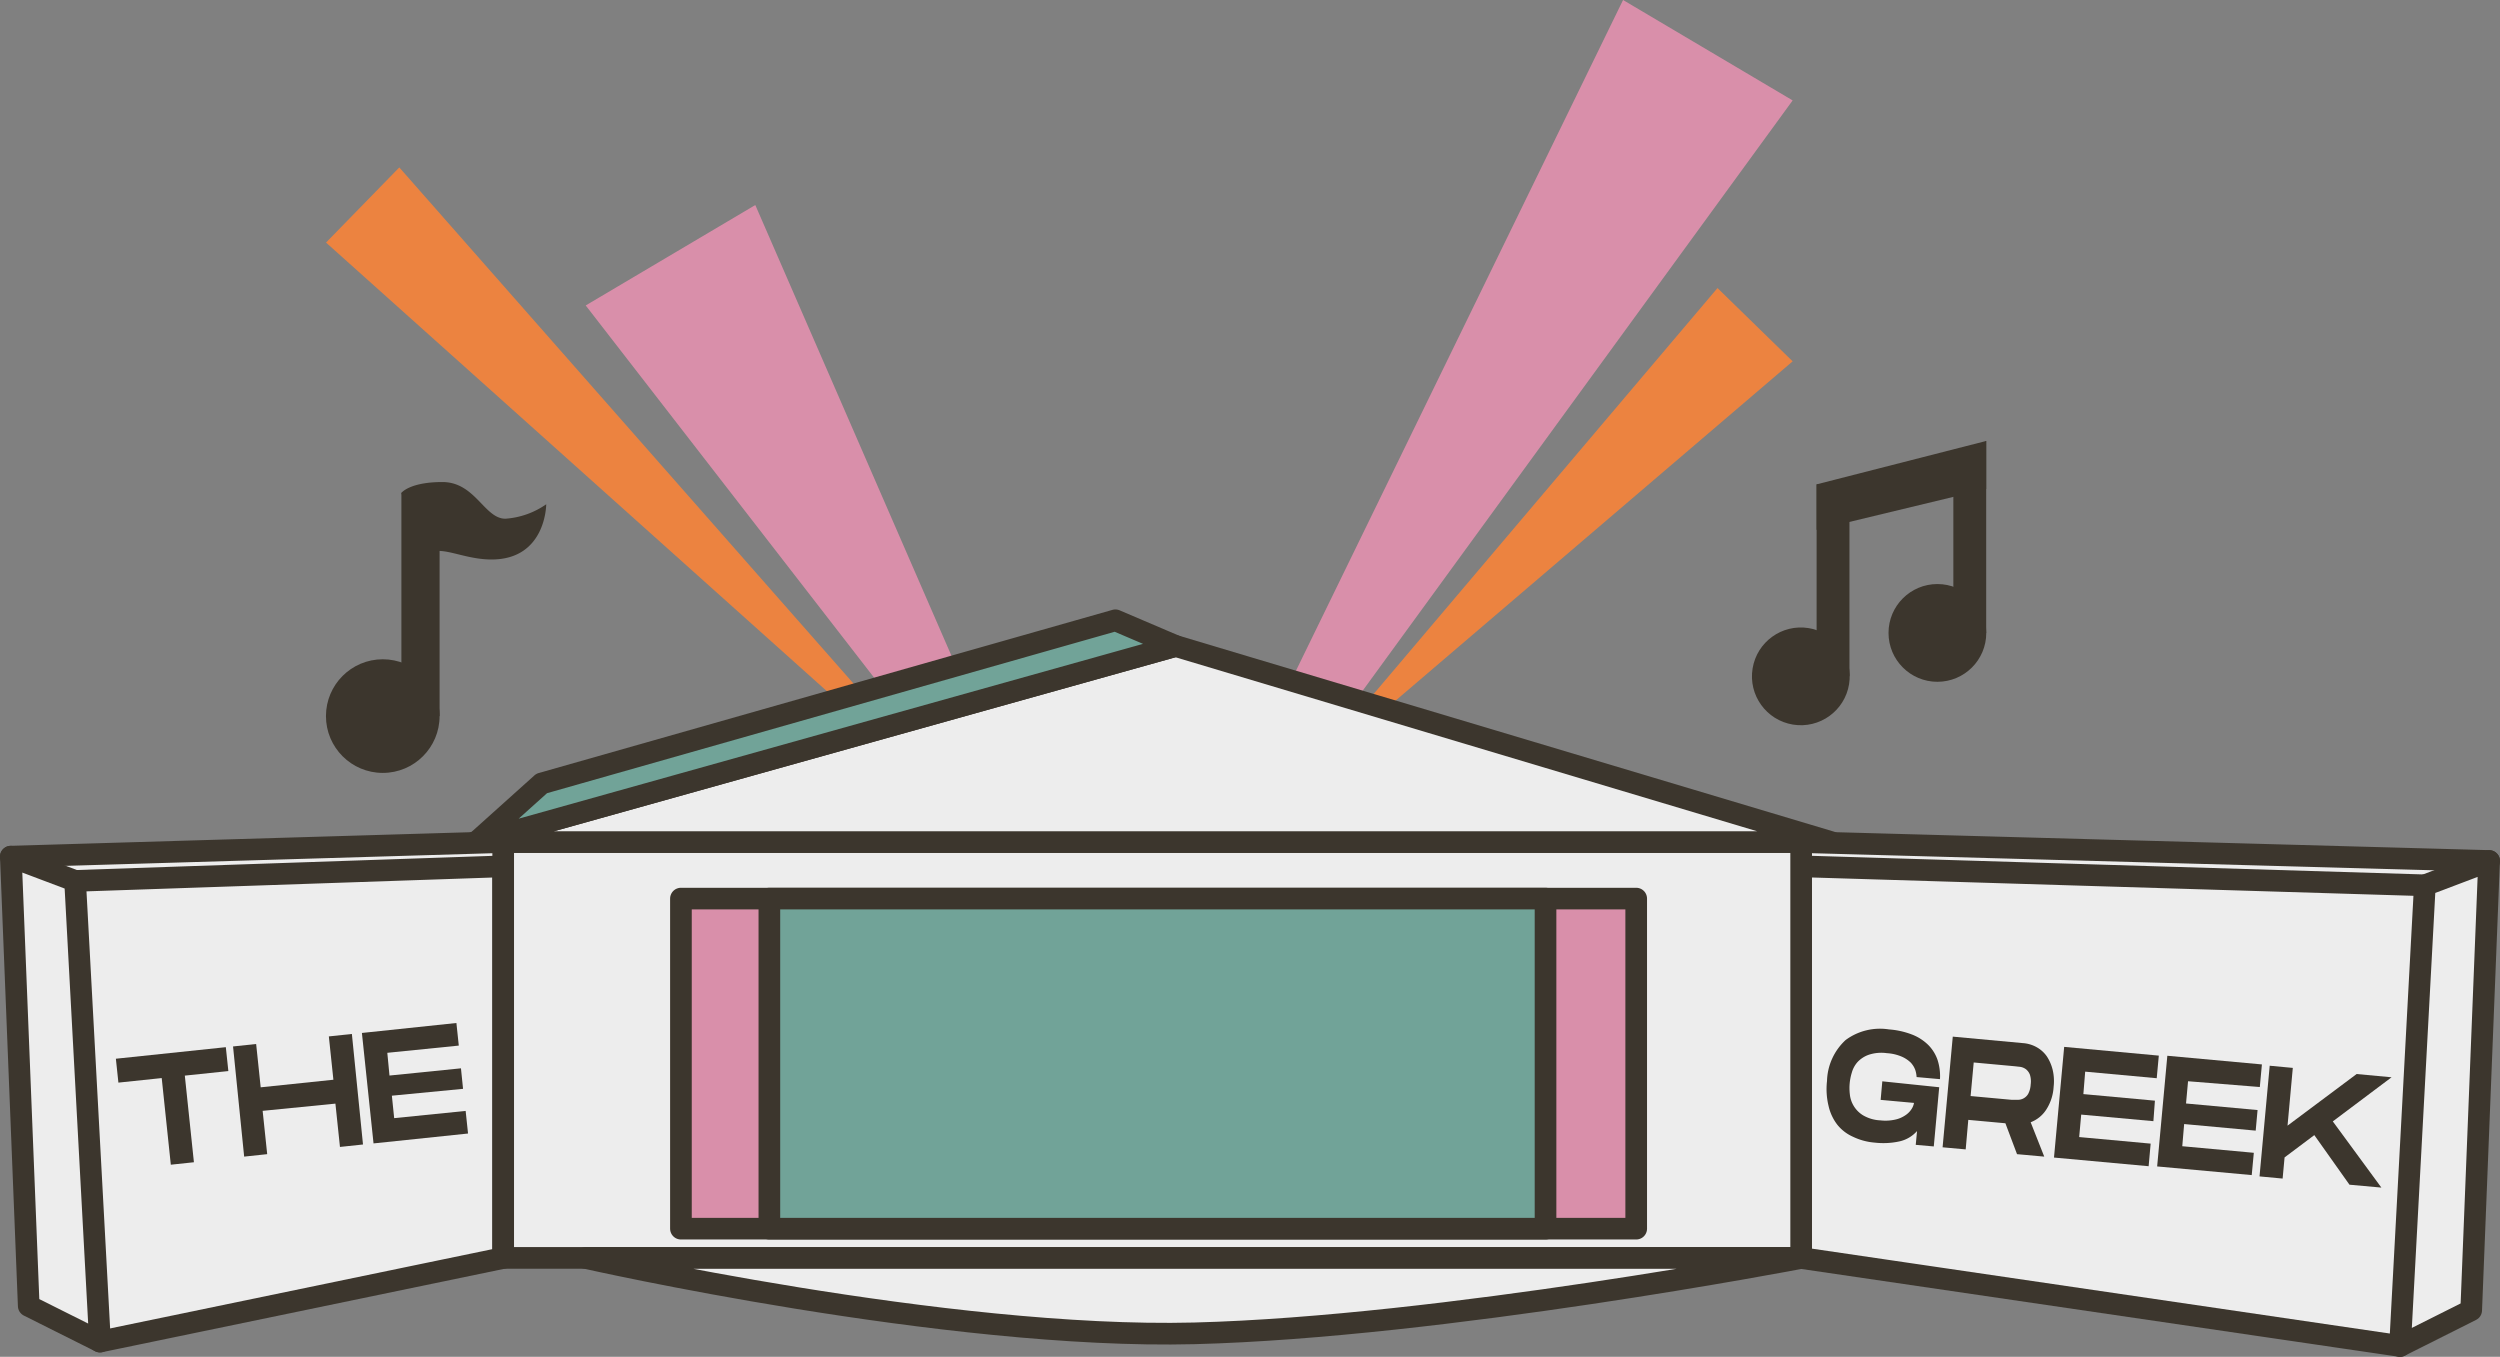 <svg id="Layer_1" data-name="Layer 1" xmlns="http://www.w3.org/2000/svg" viewBox="0 0 346.29 187.94">
  <rect x="0" y="0" width="346.29" height="187.94" fill="#808080" stroke="none"/>
  <defs>
    <style>
      .cls-1, .cls-8 {
        fill: #d98faa;
      }

      .cls-2 {
        fill: #ec8340;
      }

      .cls-3, .cls-4 {
        fill: #ededed;
      }

      .cls-4, .cls-5, .cls-7, .cls-8 {
        stroke: #3c362d;
        stroke-linecap: round;
        stroke-linejoin: round;
        stroke-width: 3px;
      }

      .cls-5 {
        fill: none;
      }

      .cls-6 {
        fill: #3c362d;
      }

      .cls-7 {
        fill: #71a398;
      }
    </style>
  </defs>
  <g id="ARTWORK">
    <polygon class="cls-1" points="181.17 106.08 174.9 102.36 224.82 0 248.31 13.91 181.17 106.08"/>
    <polygon class="cls-2" points="187.15 102.31 186.77 100.26 237.9 39.9 248.31 50.05 187.15 102.31"/>
    <polygon class="cls-2" points="127.08 104.75 125.03 105.14 45.16 33.6 55.31 23.19 127.08 104.75"/>
    <polygon class="cls-1" points="130.54 106.08 136.81 102.36 104.62 28.4 81.13 42.31 130.54 106.08"/>
    <rect class="cls-3" x="690.03" y="-33.79" width="7.41" height="93.01" transform="translate(260.64 814.48) rotate(-88.21)"/>
    <polyline class="cls-4" points="335.88 122.63 249.47 120 249.47 174.25 332.44 186.44"/>
    <polygon class="cls-4" points="335.88 122.63 344.78 119.26 342.3 181.49 332.44 186.44 335.88 122.63"/>
    <line class="cls-5" x1="344.79" y1="119.26" x2="249.47" y2="116.64"/>
    <polygon class="cls-3" points="70.76 123.73 4.9 126.03 4.67 118.63 70.53 116.33 70.76 123.73"/>
    <polyline class="cls-4" points="10.4 122.02 69.7 120 69.7 174.25 13.85 185.83"/>
    <rect class="cls-4" x="69.7" y="116.64" width="179.79" height="57.6"/>
    <polygon class="cls-4" points="10.4 122.02 1.5 118.66 3.98 180.89 13.85 185.83 10.4 122.02"/>
    <circle class="cls-6" cx="648.14" cy="-15.09" r="6.77" transform="translate(160.49 735.87) rotate(-80.78)"/>
    <rect class="cls-6" x="251.63" y="67.09" width="4.55" height="26.59"/>
    <circle class="cls-6" cx="268.36" cy="87.67" r="6.77"/>
    <polygon class="cls-6" points="275.12 87.67 270.57 87.67 270.57 63.98 275.12 61.08 275.12 87.67"/>
    <polygon class="cls-6" points="275.12 61.08 251.63 67.09 251.63 73.39 275.12 67.73 275.12 61.08"/>
    <circle class="cls-6" cx="53.02" cy="99.19" r="7.87"/>
    <rect class="cls-6" x="55.6" y="68.27" width="5.29" height="30.92"/>
    <path class="cls-6" d="M454.32-40.5S455.45-42,460-42s5.82,5.08,8.72,5.08a11.21,11.21,0,0,0,5.66-2s0,7.65-7.58,7.65c-4.75,0-8.39-3-9.54.54Z" transform="translate(-398.72 108.77)"/>
    <polygon class="cls-4" points="65.82 116.64 253.63 116.64 162.84 89.48 65.82 116.64"/>
    <path class="cls-7" d="M561.56-19.29l-8.34-3.56L473.75-.25,465.12,7.5a.13.13,0,0,0,0,.18.12.12,0,0,0,.11,0Z" transform="translate(-398.72 108.77)"/>
    <rect class="cls-8" x="94.32" y="124.47" width="132.32" height="45.72"/>
    <path class="cls-4" d="M479.85,65.48s50,11.32,84.3,10.44,84.06-10.44,84.06-10.44Z" transform="translate(-398.72 108.77)"/>
    <rect class="cls-7" x="106.57" y="124.47" width="107.51" height="45.72"/>
    <line class="cls-5" x1="1.5" y1="118.66" x2="69.7" y2="116.64"/>
    <path class="cls-6" d="M424.32,40.22l1.26,12-3.2.34-1.26-12-6,.63-.35-3.31L430,36.28l.35,3.31Z" transform="translate(-398.72 108.77)"/>
    <path class="cls-6" d="M449,49.76l-3.19.34-.63-6-10.08,1,.63,6-3.19.34L431,36.18l3.2-.34.63,6,10.07-1.05-.63-6,3.19-.34Z" transform="translate(-398.72 108.77)"/>
    <path class="cls-6" d="M452.67,40.21l9.9-1,.29,2.84L453,43l.32,3.11,9.9-1,.33,3.13-13.09,1.37-1.61-15.3,13.09-1.38.33,3.13-9.9,1Z" transform="translate(-398.72 108.77)"/>
    <path class="cls-6" d="M667.33,41.83l-.75,8.2-2.5-.22.18-1.91a4.59,4.59,0,0,1-2.43,1.43,10.46,10.46,0,0,1-3.44.17,8.47,8.47,0,0,1-3-.81A5.78,5.78,0,0,1,653.2,47,6.68,6.68,0,0,1,652,44.4a9.89,9.89,0,0,1-.21-3.43,8,8,0,0,1,2.58-5.68,8,8,0,0,1,6-1.47,11.14,11.14,0,0,1,3.22.72A6.6,6.6,0,0,1,665.84,36a5.48,5.48,0,0,1,1.27,2.07,7.38,7.38,0,0,1,.33,2.64l-3.24-.29a3.77,3.77,0,0,0-.19-1,3.05,3.05,0,0,0-.62-1,4.2,4.2,0,0,0-1.25-.83,6.19,6.19,0,0,0-2.07-.48,5.52,5.52,0,0,0-2.52.23,3.92,3.92,0,0,0-1.53,1,3.67,3.67,0,0,0-.79,1.45,7.25,7.25,0,0,0-.28,3,3.86,3.86,0,0,0,1.82,2.92,5.19,5.19,0,0,0,2.43.71,6.11,6.11,0,0,0,2-.1,3.92,3.92,0,0,0,1.4-.58,2.9,2.9,0,0,0,.87-.84,2.29,2.29,0,0,0,.37-.9l-4.62-.42.23-2.57Z" transform="translate(-398.72 108.77)"/>
    <path class="cls-6" d="M682.17,44.91A4.44,4.44,0,0,1,680,46.68l1.88,4.76-3.77-.34-1.61-4.28-5.14-.47L671,50.44l-3.2-.29,1.41-15.33,9.74.9a4.52,4.52,0,0,1,1.89.57,4.21,4.21,0,0,1,1.41,1.28,6,6,0,0,1,.8,1.86,6.87,6.87,0,0,1,.13,2.35A6.48,6.48,0,0,1,682.17,44.91Zm-10.49-1.86,5.67.52h.81a1.65,1.65,0,0,0,1.49-.81,3.11,3.11,0,0,0,.35-1.3,3.08,3.08,0,0,0-.11-1.38,1.8,1.8,0,0,0-.54-.74,1.82,1.82,0,0,0-.77-.33l-.81-.09-5.66-.52Z" transform="translate(-398.72 108.77)"/>
    <path class="cls-6" d="M687.3,42.78l9.91.91L697,46.53,687,45.62l-.28,3.11,9.9.91-.28,3.13-13.11-1.2,1.41-15.33,13.11,1.21-.29,3.13-9.91-.91Z" transform="translate(-398.72 108.77)"/>
    <path class="cls-6" d="M701.52,44.08l9.91.91-.26,2.85-9.91-.91L701,50l9.91.91L710.62,54l-13.1-1.2,1.41-15.33,13.1,1.2-.29,3.13L701.8,41Z" transform="translate(-398.72 108.77)"/>
    <path class="cls-6" d="M728.58,55.73l-4.42-.4-4.87-6.87-4.12,3.09-.27,2.93-3.2-.3,1.41-15.33,3.2.3-.73,8L725.15,40l4.84.45-8.14,6.11Z" transform="translate(-398.72 108.77)"/>
  </g>
</svg>

